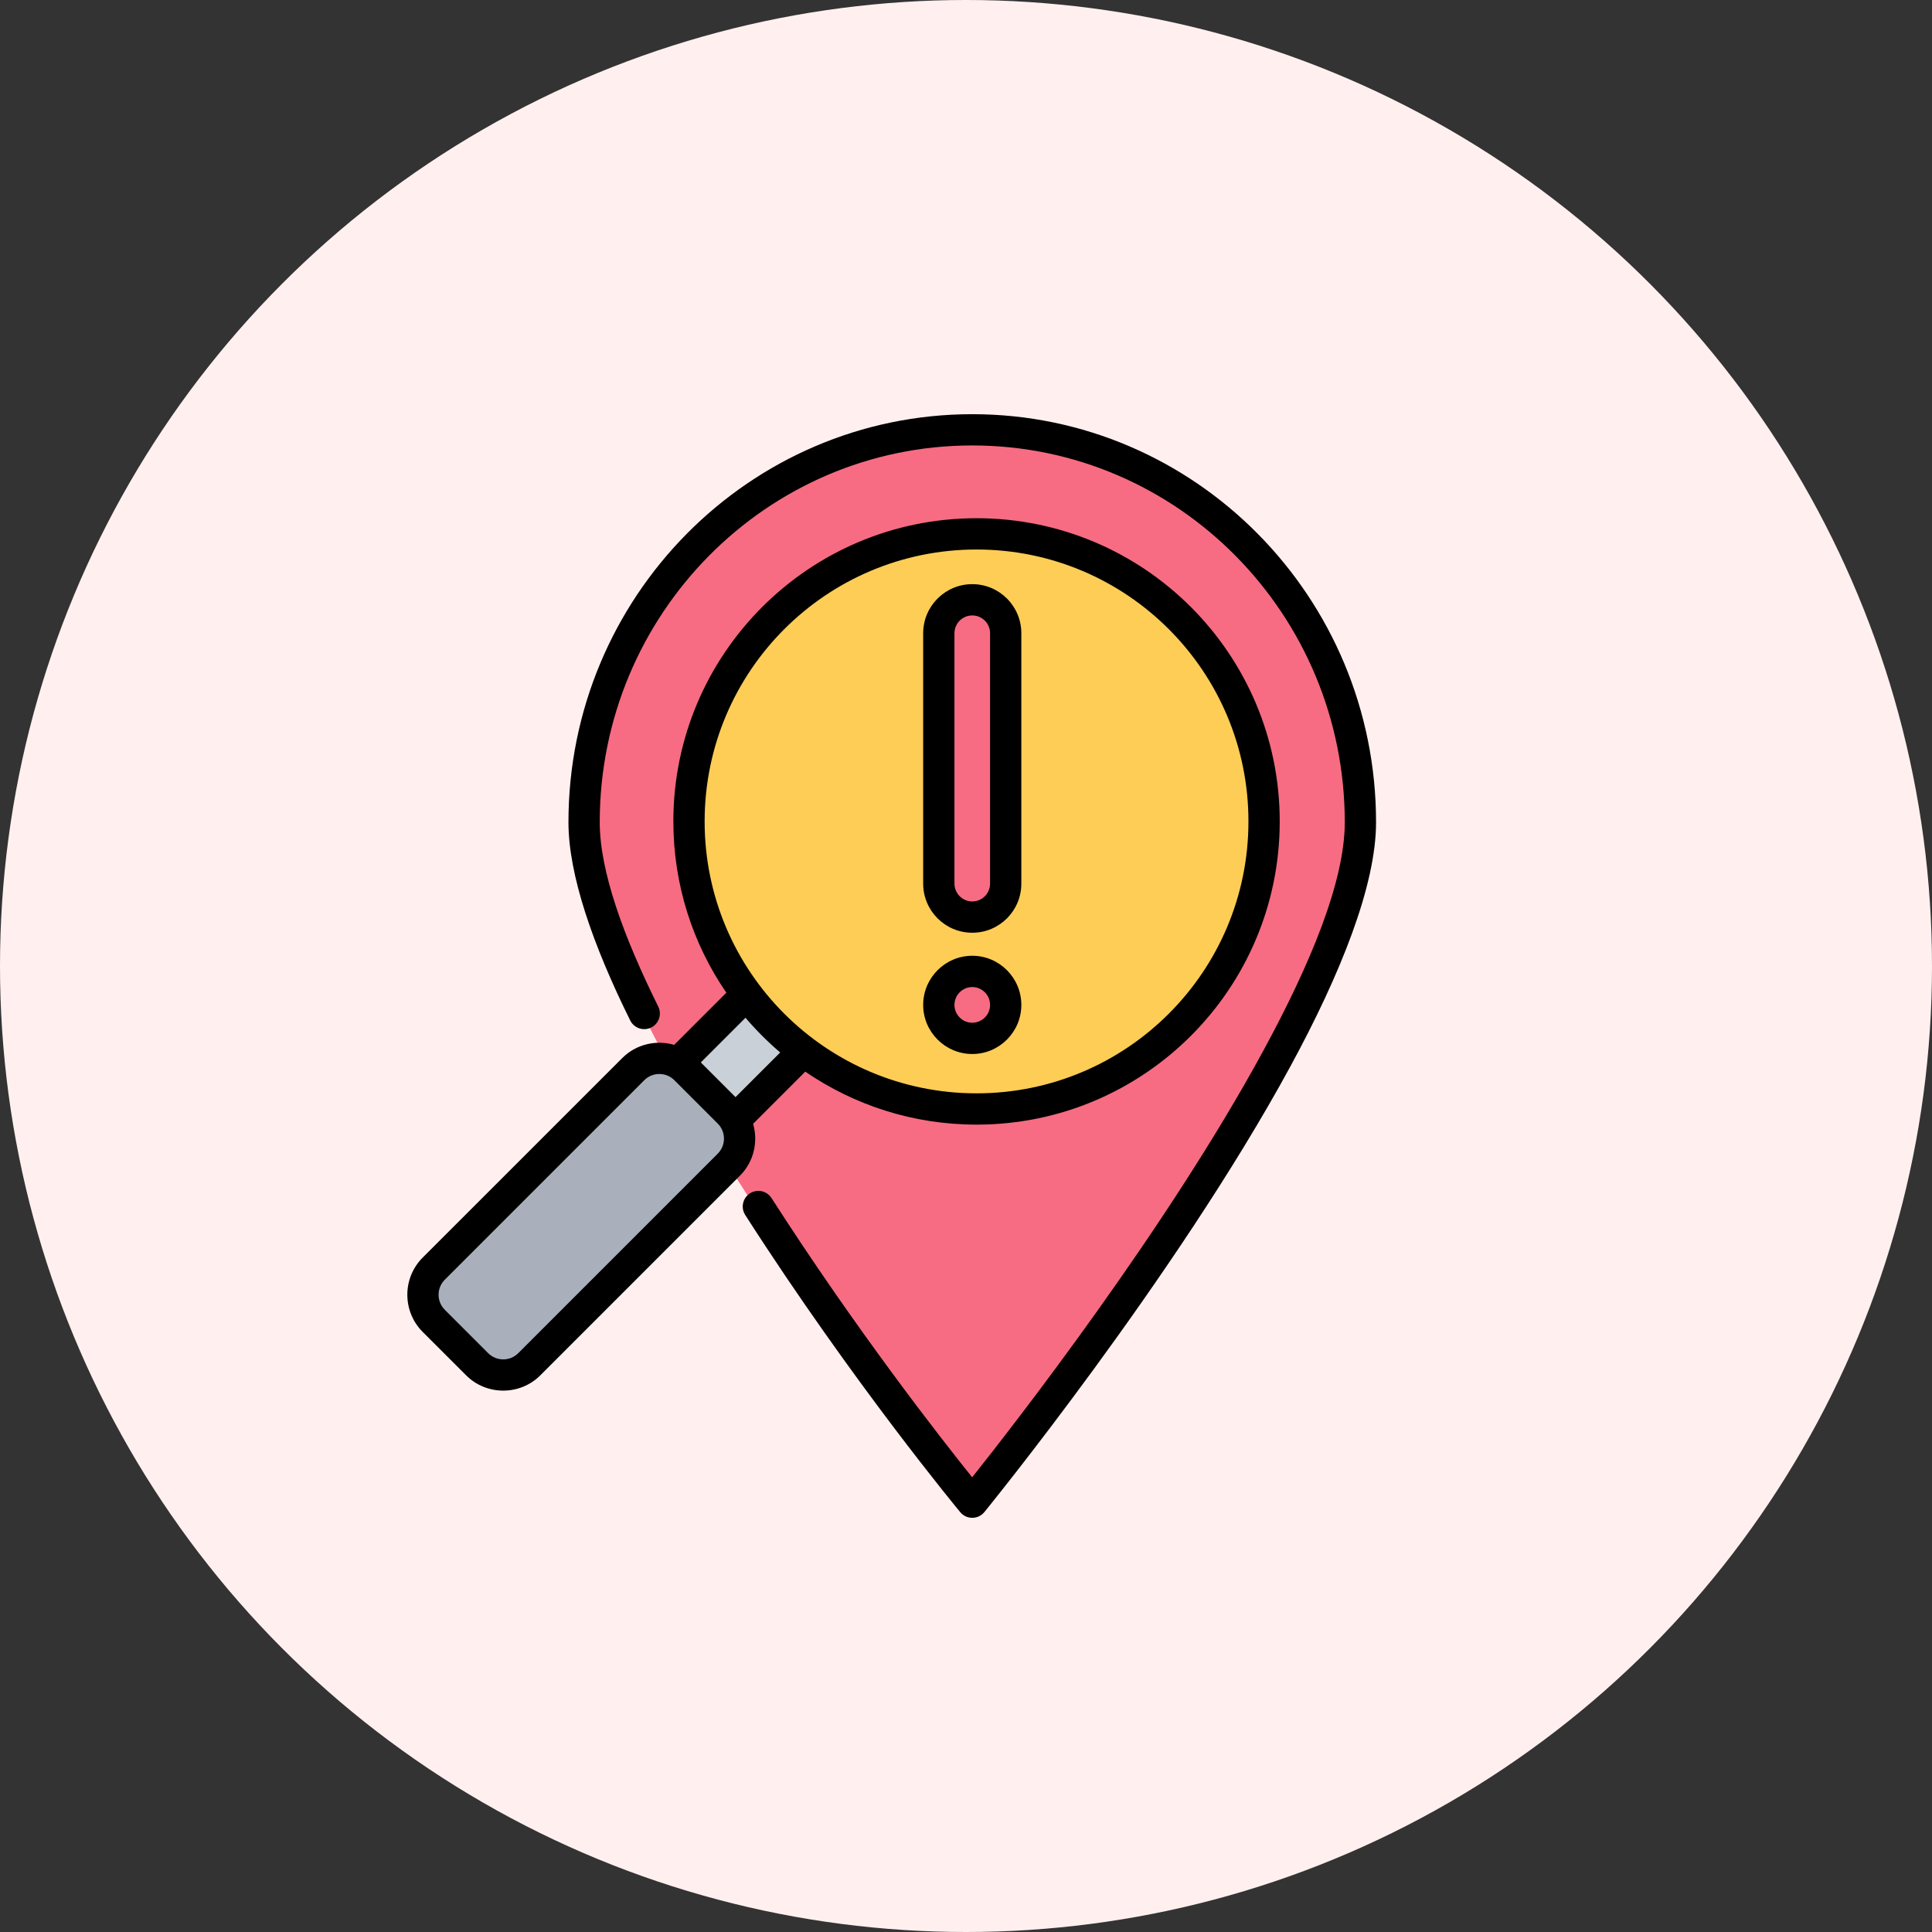 <svg width="78" height="78" viewBox="0 0 78 78" fill="none" xmlns="http://www.w3.org/2000/svg">
<rect x="0" y="0" width="78" height="78" fill="#333333" stroke="none"/>
<circle cx="39" cy="39" r="39" fill="#FFF0EF"/>
<path fill-rule="evenodd" clip-rule="evenodd" d="M39.604 60.345C39.518 60.451 39.389 60.513 39.253 60.513C39.117 60.513 38.988 60.451 38.902 60.345C36.586 57.445 23.582 40.833 23.582 33.332C23.582 24.587 30.604 17.487 39.253 17.487C47.902 17.487 54.924 24.587 54.924 33.332C54.924 40.833 41.92 57.445 39.604 60.345Z" fill="#F76C82"/>
<path fill-rule="evenodd" clip-rule="evenodd" d="M30.812 39.618L33.106 41.912L28.904 46.114L26.61 43.82L30.812 39.618Z" fill="#CAD0D7"/>
<path fill-rule="evenodd" clip-rule="evenodd" d="M29.425 45.051L27.672 43.298C27.095 42.719 26.146 42.719 25.567 43.298L17.511 51.354C16.931 51.933 16.931 52.88 17.511 53.459L19.264 55.212C19.843 55.792 20.792 55.792 21.369 55.212L29.425 47.157C30.005 46.577 30.005 45.63 29.425 45.051Z" fill="#A9B0BB"/>
<path fill-rule="evenodd" clip-rule="evenodd" d="M39.426 21.688C33.015 21.688 27.817 26.886 27.817 33.297C27.817 39.709 33.015 44.907 39.426 44.907C45.837 44.907 51.035 39.709 51.035 33.297C51.035 26.886 45.837 21.688 39.426 21.688Z" fill="#FDCD56"/>
<path d="M37.903 25.701C37.903 24.955 38.508 24.35 39.253 24.35C40 24.35 40.603 24.955 40.603 25.701V35.807C40.603 36.555 40 37.16 39.253 37.16C38.508 37.16 37.903 36.555 37.903 35.807V25.701Z" fill="#F76C82"/>
<path fill-rule="evenodd" clip-rule="evenodd" d="M39.253 42.056C39.998 42.056 40.603 41.449 40.603 40.705C40.603 39.96 39.998 39.353 39.253 39.353C38.51 39.353 37.903 39.96 37.903 40.705C37.903 41.449 38.51 42.056 39.253 42.056Z" fill="#F76C82"/>
<path fill-rule="evenodd" clip-rule="evenodd" d="M30.405 45.371C30.615 46.091 30.437 46.903 29.871 47.469C29.871 47.469 21.816 55.524 21.816 55.524C20.994 56.349 19.642 56.35 18.817 55.524L17.064 53.772C16.239 52.946 16.239 51.598 17.064 50.773L25.12 42.718C25.686 42.152 26.498 41.974 27.218 42.184L29.324 40.078C27.975 38.11 27.185 35.729 27.185 33.163C27.185 26.403 32.666 20.922 39.426 20.922C46.185 20.922 51.666 26.403 51.666 33.163C51.666 39.923 46.185 45.404 39.426 45.404C36.86 45.404 34.478 44.614 32.511 43.265L30.405 45.371ZM28.294 42.893L29.695 44.294L31.499 42.491C30.995 42.062 30.527 41.593 30.098 41.09L28.294 42.893ZM28.978 45.363L27.225 43.61L27.225 43.61C26.892 43.276 26.346 43.277 26.013 43.61L17.957 51.666C17.623 52 17.623 52.545 17.957 52.879L19.71 54.632C20.044 54.965 20.589 54.966 20.922 54.632L28.978 46.576C29.312 46.242 29.312 45.697 28.978 45.363ZM39.426 22.185C33.363 22.185 28.448 27.101 28.448 33.163C28.448 39.226 33.363 44.141 39.426 44.141C45.488 44.141 50.403 39.226 50.403 33.163C50.403 27.101 45.488 22.185 39.426 22.185ZM37.271 25.566C37.271 24.473 38.159 23.584 39.253 23.584C40.349 23.584 41.234 24.473 41.234 25.566V35.673C41.234 36.769 40.349 37.657 39.253 37.657C38.159 37.657 37.271 36.769 37.271 35.673V25.566ZM38.534 25.566V35.673C38.534 36.071 38.856 36.394 39.253 36.394C39.651 36.394 39.972 36.071 39.972 35.673V25.566C39.972 25.169 39.651 24.847 39.253 24.847C38.856 24.847 38.534 25.169 38.534 25.566ZM39.253 42.553C38.162 42.553 37.271 41.662 37.271 40.571C37.271 39.478 38.162 38.587 39.253 38.587C40.346 38.587 41.234 39.478 41.234 40.571C41.234 41.662 40.346 42.553 39.253 42.553ZM39.253 41.29C39.65 41.29 39.972 40.967 39.972 40.571C39.972 40.174 39.65 39.85 39.253 39.85C38.857 39.85 38.534 40.174 38.534 40.571C38.534 40.967 38.857 41.29 39.253 41.29ZM26.575 40.638C26.73 40.951 26.602 41.33 26.29 41.484C25.977 41.639 25.599 41.511 25.444 41.199C23.934 38.151 22.95 35.319 22.95 33.197C22.95 24.102 30.257 16.722 39.253 16.722C48.248 16.722 55.555 24.102 55.555 33.197C55.555 35.743 54.128 39.317 52.093 43.06C47.461 51.579 39.742 61.046 39.742 61.046C39.623 61.192 39.444 61.278 39.255 61.278C39.066 61.279 38.887 61.196 38.767 61.05C38.767 61.05 34.43 55.826 30.086 49.051C29.898 48.758 29.984 48.367 30.277 48.179C30.57 47.991 30.961 48.076 31.149 48.37C34.581 53.721 38.007 58.095 39.249 59.642C41.002 57.44 47.094 49.611 50.984 42.456C52.898 38.936 54.292 35.592 54.292 33.197C54.292 24.803 47.555 17.984 39.253 17.984C30.95 17.984 24.213 24.803 24.213 33.197C24.213 35.174 25.169 37.799 26.575 40.638Z" fill="black"/>
</svg>
